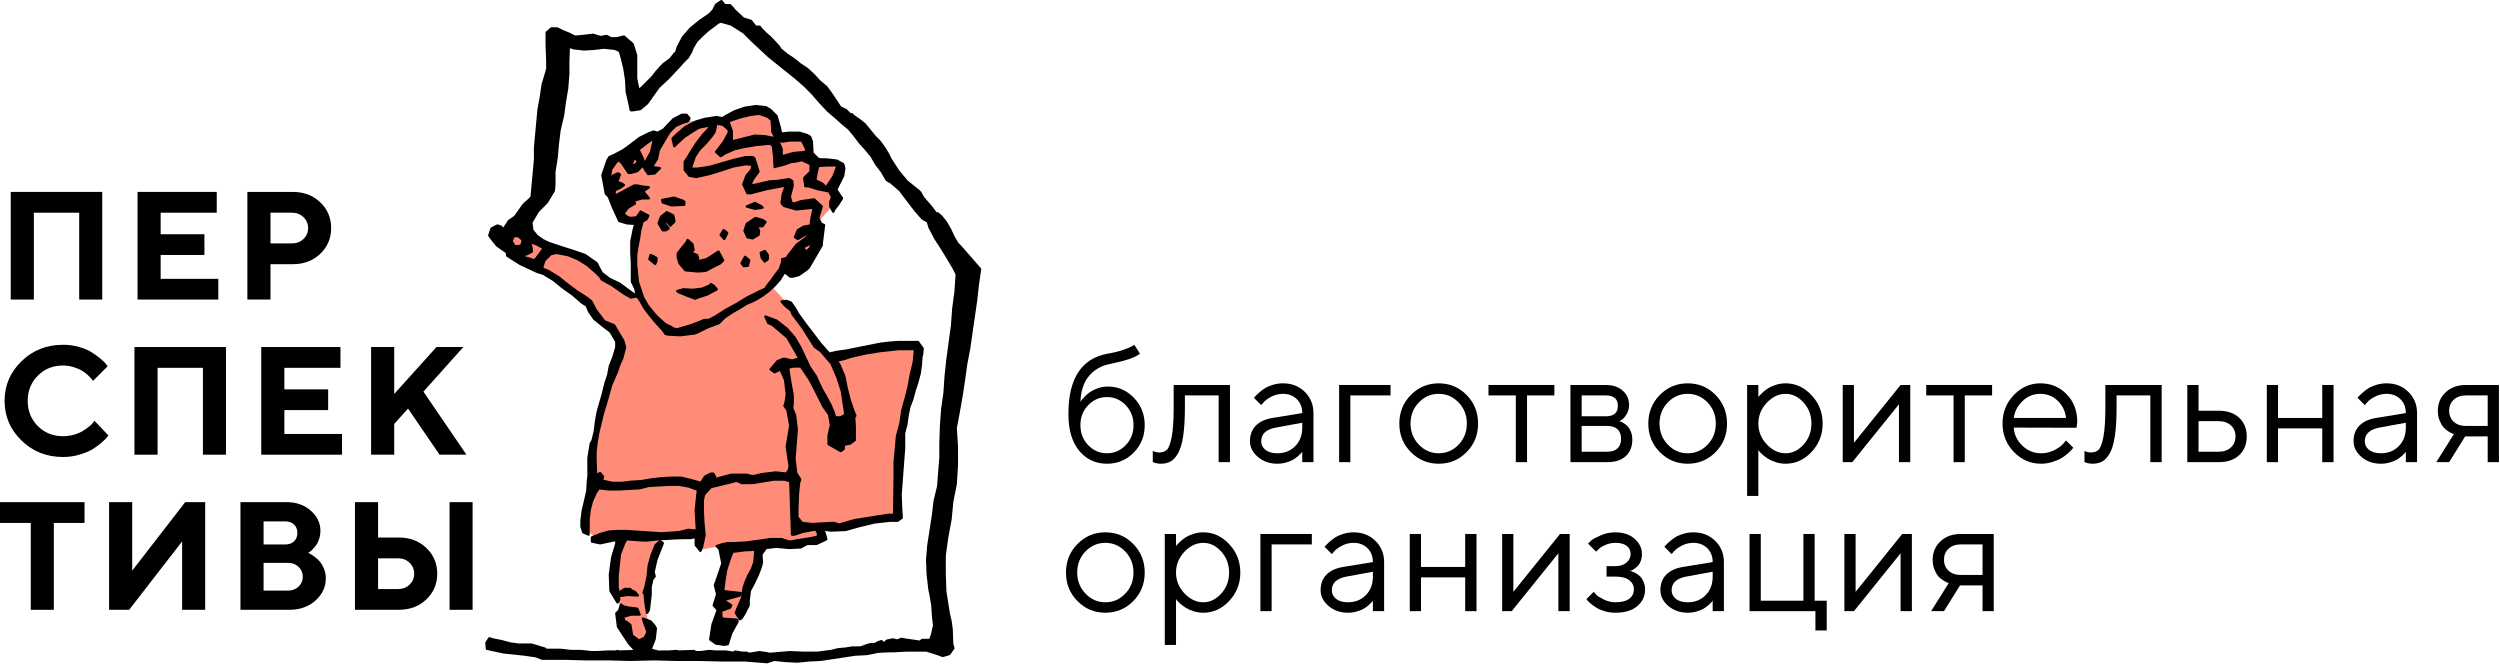 <?xml version="1.0" encoding="UTF-8"?> <svg xmlns="http://www.w3.org/2000/svg" width="1375" height="365" viewBox="0 0 1375 365" fill="none"><path d="M288.196 123.19L298.156 134.072L316.018 139.642L325.002 144.5L334.385 154.533L343.469 159.425L346.962 161.821L350.257 162.618C350.257 162.618 351.554 160.673 351.254 160.249C350.956 159.824 348.56 149.742 348.56 149.442C348.56 149.144 348.86 139.642 348.86 139.642L349.458 130.484L350.856 123.989L344.268 121.194L340.074 113.228C340.074 113.228 336.981 107.718 336.781 107.32C336.581 106.92 334.485 102.428 334.485 102.428C334.485 102.428 334.085 96.338 334.085 95.94C334.085 95.541 335.782 90.228 335.782 90.228L340.274 85.758L345.865 82.916L352.553 77.972L357.044 75.677L361.594 74.478L370.257 68.29L375.112 65.494C375.112 65.494 377.208 65.196 377.608 65.494C378.006 65.794 382 67.192 382 67.192L385.693 67.392L393.678 66.793L405.257 63.217L418.333 60.604L426.02 64.896L427.517 71.884C427.517 71.884 428.449 75.976 429.03 75.976C429.613 75.976 442.645 75.876 442.645 75.876L445.506 82.265V86.856C445.506 86.856 447.88 89.75 448.378 89.75C448.878 89.75 455.765 90.228 455.765 90.228H459.702L462.353 92.246L459.702 98.336C459.702 98.336 458.561 101.173 458.66 102.15C458.76 103.126 459.702 108.089 459.702 108.089C459.702 108.089 459.858 111.712 459.16 112.11C458.461 112.51 451.17 120.746 451.17 120.746L449.142 129.004L445.506 140.608L438.597 145.15L431.709 147.056L423.824 156.929L434.174 168.109C434.174 168.109 447.481 185.977 447.68 186.376C447.88 186.776 454.568 194.661 454.568 194.661H469.541C469.541 194.661 490.304 189.47 490.902 189.77C491.501 190.069 502.534 191.068 502.534 191.068L504.477 192.64L502.534 208.936C502.534 208.936 498.688 226.004 498.389 226.404C498.089 226.802 495.693 237.782 495.693 237.782L495.394 249.462L494.396 263.437L493.797 272.72L493.497 281.304L491.001 284.897L478.125 286.394L461.658 290.588C461.658 290.588 454.268 290.786 453.669 290.588C453.07 290.388 449.777 290.676 449.777 290.676L451.373 295.378L443.888 298.273L430.612 298.673L422.725 299.272L419.432 300.17L415.738 310.552L410.648 326.016L408.552 335.206L406.622 338.7L401.764 343.592L394.676 339.3L395.874 330.416L397.77 323.029C397.77 323.029 399.268 317.738 399.268 317.338C399.268 316.94 398.433 309.154 398.433 309.154L395.59 300.44L385.28 302.381V293.398L363.44 295.278L362.634 298.872L357.644 320.034L355.846 328.22L355.646 336.804L356.645 343.592L356.745 351.577C356.745 351.577 353.55 354.87 350.856 353.873C348.16 352.874 344.068 345.089 344.068 345.089C344.068 345.089 342.172 335.606 341.772 335.106C341.373 334.608 337.28 323.029 337.081 322.03C336.881 321.032 338.278 306.758 338.278 306.758L341.302 294.701C341.302 294.701 330.592 296.377 329.294 296.477C327.997 296.577 321.908 290.786 321.908 290.786L323.006 283.101L326.798 245.169L327.897 237.982L330.892 224.606L335.184 214.725C335.184 214.725 337.68 204.544 337.68 204.244C337.68 203.944 340.674 191.466 340.674 191.466L339.476 185.477C339.476 185.477 331.79 177.193 331.29 176.693C330.792 176.194 319.413 164.017 319.413 164.017L305.437 152.937L292.761 146.349C292.761 146.349 281.481 141.158 281.281 140.06C281.082 138.962 276.789 130.484 276.789 130.484L288.196 123.19Z" fill="#FF8C78"></path><path d="M410.569 114.197L415.056 115.461C415.116 115.477 415.177 115.486 415.238 115.486C415.272 115.486 415.306 115.484 415.34 115.478L419.484 114.845C419.734 114.808 419.941 114.63 420.021 114.39C420.1 114.149 420.037 113.884 419.857 113.705L419.226 113.074C419.181 113.028 419.128 112.989 419.072 112.958L415.558 111.05C415.38 110.953 415.165 110.944 414.974 111.024L410.488 112.93C410.225 113.042 410.061 113.308 410.08 113.592C410.097 113.877 410.293 114.12 410.569 114.197Z" fill="black"></path><path d="M408.884 127.208L410.472 130.72C410.56 130.913 410.732 131.053 410.939 131.1L413.799 131.741C413.848 131.753 413.897 131.757 413.945 131.757C414.069 131.757 414.193 131.723 414.3 131.656L416.804 130.097L417.44 129.783C417.637 129.684 417.775 129.497 417.807 129.279L418.141 127.029C418.161 126.891 418.139 126.749 418.075 126.624L417.269 125.057H419.379C419.596 125.057 419.801 124.952 419.927 124.775L421.519 122.545C421.731 122.249 421.667 121.837 421.376 121.617L420.107 120.659C420.044 120.612 419.973 120.576 419.899 120.553L415.748 119.28C415.556 119.221 415.348 119.253 415.179 119.363L410.376 122.551C410.251 122.635 410.156 122.759 410.109 122.903L408.857 126.721C408.805 126.881 408.815 127.055 408.884 127.208Z" fill="black"></path><path d="M359.666 140.342L358.081 139.692C357.904 139.619 357.704 139.626 357.53 139.71C357.358 139.794 357.23 139.947 357.177 140.131L356.541 142.368C356.468 142.63 356.556 142.907 356.768 143.076L359.944 145.632C360.065 145.73 360.213 145.782 360.365 145.782C360.422 145.782 360.48 145.774 360.537 145.759C360.742 145.704 360.912 145.555 360.99 145.356L361.625 143.76C361.656 143.68 361.673 143.596 361.673 143.511V141.912C361.673 141.676 361.548 141.456 361.345 141.335L359.666 140.342Z" fill="black"></path><path d="M420.395 137.482L418.154 138.43C417.855 138.556 417.688 138.878 417.758 139.195L418.392 142.059C418.416 142.164 418.464 142.263 418.535 142.346L420.142 144.26C420.275 144.418 420.464 144.5 420.658 144.5C420.806 144.5 420.954 144.451 421.079 144.352L422.664 143.078C422.824 142.95 422.916 142.758 422.916 142.554V140.315C422.916 140.175 422.872 140.036 422.79 139.923L421.204 137.71C421.02 137.452 420.686 137.36 420.395 137.482Z" fill="black"></path><path d="M407.368 145.201L408.632 146.8C408.76 146.963 408.955 147.056 409.16 147.056C409.191 147.056 409.223 147.053 409.254 147.048L411.498 146.732C411.828 146.685 412.076 146.401 412.076 146.065V145.519L412.686 143.38C412.758 143.127 412.678 142.856 412.479 142.684L410.256 140.771C410.102 140.639 409.896 140.583 409.696 140.619C409.496 140.655 409.324 140.779 409.227 140.957L407.306 144.461C407.175 144.697 407.2 144.989 407.368 145.201Z" fill="black"></path><path d="M407.333 325.53L398.838 324.603L398.433 324.469L399.293 318.014L399.922 313.973L401.201 309.853L402.758 305.466L403.527 303.923L404.785 303.919L409.534 303.284L414.811 303.001L414.253 309.157L413.055 312.495L410.782 316.703L409.171 320.598L408.179 323.89L407.906 326.015C407.886 325.946 407.855 325.879 407.813 325.818C407.702 325.658 407.527 325.551 407.333 325.53ZM354.563 88.469L353.961 86.463L351.965 82.485L355.967 79.335L358.798 77.364L357.499 83.326L354.698 88.282L354.563 88.469ZM348.218 90.228L348.963 87.99L350.029 88.45L349.866 89.263L348.655 90.228H348.218ZM449.142 98.799L449.687 95.516L450.542 91.862L455.741 91.574H459.366L459.701 91.797L457.741 96.912L454.543 101.688C454.47 101.798 454.43 101.929 454.43 102.062V102.15L452.362 100.289C452.31 100.244 452.251 100.205 452.189 100.177L449.142 98.799ZM403.09 71.876L401.507 67.418L401.409 67.108L407.413 65.098L412.767 63.837L417.41 63.217L421.903 64.733L423.826 66.365L424.127 72.45C424.133 72.55 424.158 72.647 424.206 72.734L425.525 75.2L420.694 74.291L415.275 73.974C415.213 73.975 415.146 73.977 415.082 73.992L403.129 76.981V72.1C403.129 72.023 403.115 71.948 403.09 71.876ZM430.519 81.717L429.03 78.225L430.401 78.504C430.482 78.518 430.562 78.521 430.645 78.507L434.365 77.876H440.641L442.645 81.816V82.957L436.099 83.564L430.635 85.171L430.574 85.192V81.98C430.574 81.889 430.555 81.799 430.519 81.717ZM442.509 136.349L445.506 134.766L444.967 136.115L443.615 137.464L442.509 136.349ZM455.067 239.481V244.268C455.067 244.51 455.198 244.733 455.407 244.853L462.094 248.673C462.333 248.81 462.631 248.787 462.846 248.617L464.453 247.342C464.614 247.214 464.707 247.02 464.707 246.814V245.146L467.67 244.616C467.773 244.597 467.871 244.554 467.957 244.49L470.494 242.574C470.662 242.447 470.762 242.247 470.762 242.037L470.761 234.976L470.473 229.777L470.97 229.014C471.089 228.83 471.111 228.6 471.03 228.397L469.774 225.246L467.883 219.55L466.282 213.209L464.971 206.702L462.365 200.548L461.274 198.8L464.562 198.032L468.33 196.777L476.894 194.872L485.162 193.61L494.342 192.639H502.533L501.982 198.835L500.385 205.561L499.103 212.542L497.501 218.901L495.594 225.682L494.641 232.606L492.715 239.744L491.422 254.148V261.478L491.131 282.497L488.503 282.503L470.227 285.393L464.477 286.978L461.506 287.874L458.809 286.983C458.741 286.961 458.67 286.949 458.598 286.949C458.586 286.949 458.573 286.95 458.561 286.95L446.567 287.593L441.406 286.986L439.189 284.207L439.187 280.953L439.501 271.752L440.141 265.472L440.742 263.969C440.823 263.769 440.801 263.541 440.685 263.357L438.527 259.974L437.597 252.294L438.863 236.216L437.913 228.241C437.903 228.179 437.889 228.12 437.865 228.061L436.341 224.413L436.625 221.954L436.614 217.368L435.03 208.464L434.174 202.718L436.587 202.22H440.073L441.469 204.15L444.626 208.878L447.162 213.642L452.333 223.926L455.418 228.269L456.346 233.722L455.067 239.481ZM286.357 133.953L286.165 134.601L283.501 134.839L282.022 132.61L282.967 130.483H284.835L286.859 132.262L286.746 132.646L286.357 133.953ZM293.065 136.658L292.425 134.072L295.282 135.167L298.154 136.765L294.178 142.078L293.823 142.434L288.195 140.742L289.283 140.67C289.373 140.665 289.461 140.641 289.541 140.601L292.713 139.018C292.941 138.905 293.085 138.672 293.085 138.417L293.065 136.658ZM292.921 122.453L296.401 116.572L301.285 111.648L305.117 105.282C305.167 105.198 305.199 105.103 305.21 105.006L305.55 101.747L305.541 94.519L306.817 86.507L307.446 79.2L308.391 71.608L310.305 63.574L311.275 56.267L312.53 48.877L313.186 40.847V33.542L313.47 26.497L315.317 27.168L321.167 27.821L326.626 27.501L332.23 26.853L338.166 27.489L340.355 28.562L341.217 31.448L342.789 37.77L343.753 44.068L344.067 50.569L345.67 57.568L346.306 60.748C346.369 61.062 346.645 61.288 346.966 61.288L348.022 61.279L352.189 60.638C352.309 60.621 352.423 60.569 352.517 60.49L356.329 57.312C356.374 57.273 356.415 57.23 356.449 57.181L362.727 48.354L368.194 43.233L373.626 37.473L375.842 34.954L378.801 31.948L380.783 28.617L381.365 26.837L383.542 23.093L386.651 19.982L389.779 17.158L393.626 14.275L395.158 13.062L396.442 12.543L401.881 14.056L408.683 18.361L412.85 22.532L422.453 31.491L437.122 43.279L441.869 47.393L446.301 51.809L450.463 56.613L454.983 61.444L459.118 64.941L462.65 68.139L466.397 71.249L469.551 75.053L472.483 78.926L475.627 82.412L478.751 86.142L481.362 90.68L484.507 94.746L487.049 99.209C487.103 99.306 487.182 99.389 487.278 99.449L489.753 100.973L494.457 105.025L502.761 115.905L506.909 120.681C506.961 120.74 507.023 120.79 507.091 120.828L509.729 122.286L510.651 125.332L513.877 131.449L517.361 136.846L520.886 142.577L524.041 147.966L525.565 150.998L524.927 160.326L523.654 169.929L523.022 178.821L520.461 197.646L519.505 206.594L518.857 216.117L517.583 225.077L516.946 234.041L516.625 243.626L516.626 251.554L515.374 267.381L513.437 275.441L512.505 283.386L509.943 300.002L509.301 308.055L509.625 316.081L510.59 324.438L511.218 327.283L512.161 332.939L512.501 338.401L513.125 344.018L511.903 349.239L511.103 351.351H507.102C506.922 351.351 506.75 351.423 506.625 351.551L505.905 352.277L497.374 351.054L496.089 350.738C495.958 350.706 495.819 350.717 495.691 350.762L493.357 351.641L491.326 351.061C491.222 351.03 491.113 351.026 491.009 351.047L487.834 351.689C487.726 351.711 487.625 351.759 487.539 351.83L486.085 353.03L485.251 352.191C485.07 352.01 484.802 351.946 484.561 352.027L482.523 352.729L481.075 353.598H479.035C478.974 353.598 478.913 353.607 478.854 353.623L476.581 354.265L473.159 355.497L468.714 355.505L464.614 356.139L460.695 356.482L456.945 357.425L449.667 358.367L441.735 358.369L434.311 358.062L423.266 358.993L422.041 358.691L417.874 358.067C417.805 358.057 417.734 358.057 417.666 358.067L412.143 358.974L411.046 358.437C410.954 358.391 410.853 358.367 410.75 358.367L408.339 358.377L404.489 357.735C404.319 357.709 404.145 357.745 404.002 357.842L403.271 358.337L399.279 357.726L393.917 357.729L389.962 357.426L385.249 358.059H382.894L382.111 357.533C381.993 357.454 381.85 357.409 381.713 357.421L373.215 357.722L372.377 357.451C372.293 357.426 372.209 357.415 372.123 357.421L367.703 357.726L362.131 357.746L359.657 357.133L358.657 356.741L360.666 351.641C360.689 351.585 360.703 351.526 360.71 351.466L361.347 345.731C361.362 345.602 361.339 345.471 361.281 345.355L360.55 343.945L358.333 341.381C358.261 341.295 358.166 341.23 358.062 341.191L353.893 339.61C353.655 339.518 353.382 339.573 353.194 339.749C353.006 339.925 352.935 340.191 353.011 340.437L354.001 343.659L355.479 347.535L354.126 350.249L351.506 351.561L348.223 349.101L347.315 343.633C347.287 343.473 347.205 343.327 347.079 343.225L345.15 341.635C345.098 341.591 345.039 341.557 344.978 341.53L343.811 341.054V340.555C343.811 340.45 343.787 340.349 343.739 340.255L343.463 339.698L347.061 338.666H351.747C351.971 338.666 352.179 338.554 352.305 338.37C352.43 338.185 352.455 337.95 352.373 337.743L351.103 334.573C351.013 334.346 350.805 334.185 350.563 334.154L345.523 333.519L343.115 332.918L341.931 332.042C341.754 331.91 341.523 331.873 341.317 331.943C341.109 332.014 340.947 332.182 340.885 332.393L339.999 335.417L338.529 336.894C338.382 337.041 338.311 337.247 338.338 337.454L339.274 344.785C339.286 344.887 339.322 344.985 339.378 345.07L345.517 354.393L348.341 357.469L340.691 357.722L339.849 357.451C339.715 357.407 339.573 357.407 339.441 357.451L338.569 357.726L334.167 357.727L328.474 358.059L325.351 358.063L319.521 357.419L314.179 357.423L308.369 356.769H300.667L300.229 356.331C300.15 356.254 300.054 356.197 299.947 356.165L292.609 353.945C292.545 353.926 292.478 353.915 292.411 353.915L285.501 353.922L280.775 353.289L275.974 352.006L271.254 351.07L269.346 350.43C269.053 350.329 268.726 350.447 268.562 350.713L266.973 353.267C266.895 353.393 266.861 353.539 266.874 353.686L267.173 356.871C267.201 357.169 267.419 357.411 267.713 357.469L276.726 359.402L288.502 360.662L294.721 361.578L297.894 362.862C297.975 362.894 298.059 362.91 298.147 362.91H310.257L322.085 363.226H334.827L346.983 363.541L359.713 363.226L372.17 363.541H384.601L397.354 363.858L409.763 363.855L421.887 364.822C421.905 364.823 421.923 364.825 421.941 364.825C422.013 364.825 422.085 364.813 422.154 364.789L425.847 363.551L432.09 364.173L438.583 364.497L444.915 363.858L451.374 363.534L470.439 360.67L476.923 360.333L483.201 359.071L489.557 358.766L492.131 358.765L498.149 358.433H509.537L515.471 360.302L518.014 361.269C518.091 361.297 518.173 361.313 518.254 361.313H518.887C518.953 361.313 519.018 361.302 519.082 361.283L522.277 360.317C522.419 360.274 522.545 360.185 522.631 360.062L524.874 356.891C524.993 356.725 525.029 356.514 524.971 356.318L524.361 354.245L524.018 345.882L523.391 341.351L522.433 337.279L520.534 325.218L520.195 315.686L520.19 305.573L521.498 296.034L523.405 285.771L524.349 275.959L526.266 266.318L526.921 256.062L526.919 245.499L526.271 235.371L527.843 227.164L529.457 217.902L530.727 209.605L532.011 200.4L533.602 192.065L537.433 165.59L538.387 157.006L539.674 148.077C539.702 147.882 539.643 147.686 539.515 147.538L528.629 135.069L527.085 133.533L524.937 129.846L523.001 125.644L520.702 121.733L518.05 118.452L516.143 116.853C515.937 116.681 515.65 116.645 515.413 116.766L515.254 116.844L512.391 113.109L508.322 108.436L506.733 105.574C506.702 105.518 506.665 105.468 506.619 105.424L505.594 104.409L499.325 99.409L494.586 93.731L490.473 87.412L488.843 84.192L486.903 80.941L484.279 77.369L481.786 74.866L475.937 67.75L473.035 65.49L469.927 63.326L468.974 62.377C468.847 62.252 468.677 62.179 468.499 62.179H467.83L465.782 60.138C465.731 60.087 465.671 60.045 465.607 60.011L462.587 58.511L457.574 50.97L454.902 47.347L451.139 44.222L447.897 40.675L444.323 37.414L440.542 34.906L436.962 32.008L433.186 29.481L429.778 26.7L428.786 25.093L424.289 20.257L421.766 18.05L419.285 15.581L418.31 14.298C418.183 14.13 417.985 14.031 417.774 14.031H415.874L413.518 11.097C413.434 10.993 413.319 10.915 413.193 10.876L409.193 9.638L404.889 5.661L402.933 3.394L401.979 2.437C401.853 2.31 401.681 2.238 401.502 2.238H398.941L397.253 0.24C397.031 -0.023 396.65 -0.076 396.366 0.113L393.49 2.028C393.391 2.092 393.311 2.182 393.259 2.288L391.718 5.388L389.671 7.458L384.486 10.997L379.325 15.229L375.069 20.126L372.161 25.673L371.293 28.577L370.905 28.764C370.813 28.808 370.731 28.872 370.669 28.951L368.186 32.077L364.671 34.638L363.057 36.264L360.466 39.162L358.297 41.97L352.305 47.97L351.586 48.394L350.499 43.086V30.329C350.499 30.259 350.489 30.192 350.469 30.128L348.562 24.066C348.525 23.946 348.453 23.84 348.359 23.758L343.579 19.617C343.414 19.473 343.185 19.419 342.975 19.471L339.31 20.409H336.27L333.874 19.206C333.739 19.138 333.586 19.117 333.442 19.148L330.414 19.746L326.426 18.532C326.338 18.503 326.247 18.498 326.153 18.506L320.746 19.138L317.615 19.451H316.19L313.083 17.901L309.939 16.65L306.759 15.066C306.667 15.022 306.566 14.998 306.463 14.998H303.266C303.105 14.998 302.949 15.057 302.826 15.162L300.267 17.375C300.119 17.503 300.034 17.689 300.034 17.885L300.035 24.629L300.373 33.2V37.88L297.819 46.486L296.853 53.162L295.573 60.234L293.642 81.023L293.645 87.654L291.765 108.146L290.711 109.218L287.517 112.081C287.449 112.141 287.395 112.214 287.357 112.296L282.794 118.75M282.794 118.75L279.589 120.96C279.519 121.008 279.458 121.07 279.41 121.141L276.742 125.162L276.029 124.278C275.949 124.18 275.841 124.105 275.721 124.063L273.814 123.422C273.643 123.365 273.458 123.38 273.297 123.46L270.122 125.058C269.963 125.137 269.843 125.275 269.786 125.443L268.495 129.281C268.429 129.478 268.458 129.697 268.574 129.872L269.242 130.86L272.755 135.321C272.794 135.372 272.842 135.415 272.895 135.454L278.083 139.124L278.373 140.756C278.406 140.942 278.515 141.105 278.674 141.206L285.758 145.718L295.417 150.222L298.526 151.148L304.115 154.553L309.25 158.736L314.613 162.51L319.801 167.035L322.175 168.518L323.435 171.646L326.333 175.782C326.37 175.834 326.413 175.881 326.462 175.921L331.238 179.758L335.285 182.868L338.333 188.014V190.929L336.779 196.193L334.814 201.098L333.885 206.113L332.283 210.953L331.002 216.337L328.126 226.288L327.147 231.762L326.529 237.081L325.283 242.094L324.378 243.608C324.334 243.681 324.305 243.762 324.291 243.846L323.014 251.917L323.019 262.033L322.678 264.63L322.394 269.946L319.827 281.171L319.186 286.357V289.537C319.186 289.601 319.195 289.668 319.214 289.729L320.167 292.917C320.223 293.105 320.359 293.26 320.538 293.338L323.413 294.62C323.621 294.714 323.863 294.694 324.053 294.57C324.245 294.446 324.359 294.233 324.359 294.006L324.355 285.483L324.975 280.462L326.205 275.804L328.363 271.117L329.723 269.213L334.523 269.801L340.638 269.8L351.91 269.149L356.887 267.895L368.023 267.254L373.325 267.243L378.626 268.169L383.221 269.887L382.973 271.308L382.017 280.651L382.613 291.103H382.117L378.599 290.789C378.526 290.782 378.45 290.788 378.377 290.806L373.398 292.053L363.605 292.702L344.425 291.418L339.599 291.421L334.658 291.761L330.129 293.065L325.345 294.979C325.089 295.082 324.921 295.329 324.921 295.605V297.826C324.921 298.143 325.142 298.418 325.454 298.485L329.902 299.433C329.994 299.452 330.09 299.452 330.181 299.433L338.333 297.707V299.008L336.101 306.342L334.802 316.003L335.126 324.963C335.13 325.075 335.163 325.185 335.222 325.281L339.067 331.649C339.19 331.85 339.407 331.974 339.643 331.974C339.881 331.973 340.099 331.85 340.221 331.647L341.174 330.058C341.277 329.887 341.298 329.681 341.233 329.493L340.882 328.473L345.323 327.845L350.759 328.143C351.03 328.162 351.278 328.011 351.398 327.771C351.518 327.53 351.482 327.242 351.309 327.037L349.702 325.141C349.634 325.061 349.55 324.998 349.455 324.957L347.459 324.098L347.254 323.679C347.141 323.449 346.907 323.303 346.65 323.303H343.454C343.315 323.303 343.181 323.346 343.067 323.425L340.734 325.059L340.317 323.019L340.313 316.722L341.575 305.013L343.739 299.409L344.825 297.248L353.359 297.866L355.966 297.863L362.302 297.215L362.665 297.197C362.591 297.225 362.523 297.265 362.462 297.317L360.241 299.23C360.159 299.3 360.097 299.387 360.055 299.485L357.809 304.985L356.182 310.835L355.555 317.139L354.306 322.807L353.351 325.678C353.287 325.875 353.317 326.091 353.43 326.263L353.971 327.074L354.279 331.097L355.233 337.155C355.277 337.435 355.493 337.658 355.77 337.713C356.053 337.763 356.33 337.641 356.475 337.395L357.429 335.797C357.478 335.715 357.51 335.623 357.519 335.529L358.497 326.847L358.481 322.853L359.394 318.858L360.567 317.378C360.703 317.209 360.747 316.986 360.689 316.777L360.105 314.71L361.625 307.95L365.137 299.021C365.235 298.771 365.175 298.487 364.986 298.298L364.35 297.665C364.275 297.59 364.185 297.534 364.082 297.501L363.109 297.186C363.097 297.182 363.085 297.18 363.073 297.176L374.095 296.584L379.975 296.569L382.017 296.118V299.741C382.017 299.893 382.069 300.042 382.165 300.161L384.723 303.357C384.875 303.546 385.113 303.645 385.355 303.6C385.594 303.561 385.794 303.398 385.878 303.172L386.861 300.519L388.13 294.459C388.143 294.391 388.147 294.325 388.139 294.257L387.527 287.903L387.194 281.571L387.181 275.318L387.778 272.325L391.338 268.462L399.13 266.602L402.978 265.63L404.966 265.057L407.623 266.24C407.709 266.277 407.802 266.297 407.897 266.297L414.057 266.288L425.77 264.393H431.389L434.026 265.174L434.979 294.028C434.991 294.39 435.289 294.679 435.651 294.679H436.926C436.999 294.679 437.07 294.667 437.138 294.643L441.827 293.07L448.369 291.881L449.297 293.497L449.085 294.709L444.781 295.564L438.385 296.534L435.319 297.153H433.841L430.115 295.906C430.046 295.882 429.974 295.87 429.901 295.87L423.43 295.878L417.051 296.842L410.083 297.785L403.742 298.102L400.099 298.115L396.822 298.785L393.966 299.743C393.745 299.818 393.578 300.002 393.525 300.228C393.471 300.454 393.539 300.693 393.703 300.858L395.147 302.301L396.659 309.898L393.239 319.886L392.586 321.491C392.531 321.625 392.521 321.771 392.557 321.91L393.799 326.826L391.931 332.694C391.861 332.918 391.911 333.163 392.067 333.342L394.039 335.587L391.271 343.317L390.002 351.606C389.963 351.859 390.073 352.113 390.282 352.259L393.477 354.49C393.563 354.55 393.662 354.59 393.765 354.605L398.231 355.255C398.299 355.263 398.369 355.262 398.439 355.253L400.345 354.935C400.594 354.894 400.799 354.715 400.875 354.474L402.746 348.527L406.242 342.143C406.334 341.978 406.35 341.783 406.29 341.605L405.967 340.655C405.881 340.399 405.65 340.221 405.379 340.201L397.409 339.614L397.401 337.877L397.162 336.511L401.738 334.802C401.895 334.743 402.025 334.629 402.101 334.479L402.755 333.205C402.914 332.895 402.81 332.514 402.515 332.329L399.301 330.298L407.097 328.121C407.33 328.058 407.511 327.877 407.571 327.643L407.813 326.738L407.575 328.571L405.365 333.603L404.071 336.799C403.99 337.001 404.011 337.229 404.129 337.413L406.354 340.915C406.451 341.069 406.606 341.175 406.782 341.213C406.959 341.251 407.143 341.215 407.294 341.115L408.269 340.466C408.347 340.414 408.415 340.346 408.465 340.266L410.101 337.669L412.326 333.197C412.373 333.105 412.397 333.002 412.397 332.898L412.393 330.429L413.009 325.138L415.193 321.073L417.45 316.245L419.066 312.021L419.699 309.465C419.717 309.398 419.723 309.327 419.718 309.258L419.437 305.049L421.662 301.973L426.981 301.36L434.083 302.011L440.45 301.694C440.553 301.689 440.653 301.661 440.742 301.611L443.534 300.059L444.358 299.781H449.031C449.13 299.781 449.226 299.759 449.315 299.718L454.145 297.474L454.783 297.141C455.067 296.991 455.207 296.665 455.119 296.358L453.83 291.958L457.057 292.446L465.167 292.106L473.139 289.876L481.017 287.974L489.557 287.03H493.701C493.842 287.03 493.978 286.986 494.093 286.903L496.321 285.305C496.511 285.169 496.615 284.944 496.599 284.71L496.301 280.587L495.962 272.059L497.886 246.49V238.297L499.154 233.512L499.779 228.778L500.699 224.104L502.329 219.888L503.591 215.15L505.187 210.324L506.473 205.45L507.137 200.633L507.443 195.977L507.702 195.468C507.741 195.39 507.763 195.309 507.771 195.224L508.087 191.719C508.102 191.558 508.058 191.397 507.962 191.265L505.421 187.753C505.294 187.577 505.091 187.474 504.875 187.474L494.297 187.476L489.478 187.802L483.986 188.453L464.898 192.274L460.054 192.918L456.295 193.785L451.81 188.705L443.526 177.863L439.419 172.197L437.794 169.276L435.555 166.078C435.477 165.966 435.366 165.882 435.238 165.834L432.697 164.886C432.597 164.847 432.486 164.837 432.379 164.849L429.819 165.166C429.571 165.197 429.362 165.36 429.273 165.592C429.185 165.824 429.23 166.085 429.391 166.273L431.402 168.587L434.453 171.04L435.414 173.254L441.137 180.863L447.507 191.05C447.554 191.124 447.614 191.188 447.683 191.24L451.099 193.686L456.749 200.309L459.882 207.488L462.415 215.344L464.254 227.667L462.235 228.921H459.774L459.217 226.784L457.286 222.269L455.055 218.108L452.521 213.687L450.287 208.932L449.271 206.584L445.827 201.568L440.698 190.686L437.431 185.157L433.269 180.382C433.231 180.338 433.187 180.301 433.139 180.268L427.463 175.829C427.407 175.782 427.343 175.746 427.275 175.722L421.205 173.482C420.947 173.389 420.663 173.456 420.478 173.656C420.293 173.854 420.246 174.146 420.359 174.393L421.965 177.905C422.033 178.057 422.157 178.177 422.309 178.242L424.441 179.169L432.567 186.038L438.638 196.642L438.479 196.796L435.634 197.661L431.823 196.72H430.853C430.766 196.72 430.681 196.736 430.601 196.769L427.426 198.052C427.326 198.092 427.238 198.156 427.167 198.237L423.334 202.706C423.213 202.85 423.155 203.038 423.178 203.226C423.201 203.414 423.302 203.584 423.455 203.693L425.678 205.274C425.878 205.417 426.145 205.44 426.366 205.329L428.935 204.058L431.167 209.06L432.082 216.835L431.486 221.1L430.849 223.008C430.781 223.212 430.814 223.437 430.941 223.613L432.458 225.728L433.999 234.07L432.097 245.432C432.085 245.497 432.085 245.566 432.093 245.633L432.749 250.432L433.679 256.346L433.113 258.62L432.165 259.814L426.625 259.222L418.586 260.194L414.915 261.13H413.087L410.934 260.517C410.874 260.499 410.811 260.49 410.75 260.49H402.157C402.097 260.49 402.039 260.498 401.983 260.514L393.694 262.723L393.834 262.37C393.91 262.177 393.894 261.959 393.79 261.781L392.854 260.182C392.733 259.977 392.513 259.849 392.273 259.849H390.983C390.878 259.849 390.774 259.874 390.681 259.921L387.505 261.519C387.397 261.574 387.306 261.657 387.239 261.758L385.265 264.844L379.994 263.382L374.733 262.089L369.254 262.09L363.802 262.409L358.021 263.057L352.683 263.995L347.199 264.315L342.185 264.952L336.914 264.967L331.855 263.842L332.294 262.306C332.355 262.092 332.306 261.859 332.163 261.689L330.557 259.774C330.347 259.523 329.987 259.46 329.706 259.624L328.447 260.347L328.187 253.189L328.183 248.492L328.815 243.111L329.763 237.73L332.291 227.244L334.535 219.896L336.727 212.01L339.947 204.625L341.21 200.866L342.835 197.248L344.421 191.198C344.45 191.084 344.449 190.965 344.418 190.851L343.471 187.34C343.457 187.282 343.434 187.228 343.405 187.176L338.297 178.565C338.223 178.439 338.11 178.342 337.974 178.286L332.729 176.125L328.115 169.992L326.49 166.759L325.533 165.169C325.487 165.096 325.43 165.032 325.362 164.98L322.782 163.028L317.382 159.561L312.281 155.737L307.446 151.858L301.581 148.308L299.238 147.426L298.891 146.921L300.026 143.56L303.283 140.32L306.149 139.736L312.257 140.937L317.578 143.124L322.609 146.257L327.341 150.37L329.467 152.466L330.437 154.062C330.497 154.162 330.582 154.246 330.685 154.302L336.382 157.462L342.799 161.953L346.627 164.176C346.765 164.254 346.927 164.285 347.085 164.256L350.181 163.698L351.501 165.525L354.095 170.073L357.306 174.228L360.502 178.081L363.965 181.849L365.573 184.078C365.673 184.216 365.821 184.312 365.987 184.345L367.67 184.674L374.177 184.994L382.137 184.037C382.195 184.03 382.251 184.016 382.306 183.994L383.943 183.338L388.982 180.81L395.687 178.256C395.777 178.221 395.857 178.169 395.925 178.101L399.001 175.009L402.789 172.477L407.282 169.915L410.721 167.725L415.254 165.774L419.146 163.505L422.691 160.914L426.27 157.676L429.499 154.068L431.661 150.575L434.263 152.644C434.383 152.738 434.53 152.79 434.682 152.79H435.951C436.01 152.79 436.069 152.782 436.125 152.768L439.655 151.826C439.733 151.805 439.806 151.77 439.873 151.724L444.433 148.45L445.462 147.366L452.495 135.24C452.554 135.136 452.585 135.021 452.585 134.903L452.578 134.037L453.866 123.832C453.902 123.53 453.731 123.242 453.45 123.127L452.098 122.582L450.722 119.86L452.557 113.742C452.63 113.495 452.557 113.23 452.369 113.056L448.219 109.226C448.071 109.09 447.871 109.026 447.673 109.053L440.542 110.03L436.879 111.257L435.858 111.061L435.062 108.126L436.602 102.233C436.623 102.15 436.63 102.066 436.621 101.983L436.321 99.446C436.295 99.238 436.175 99.054 435.997 98.946L434.395 97.99C434.262 97.91 434.106 97.878 433.95 97.902L427.631 98.853L423.065 99.183L414.915 101.074H413.605L414.822 98.645L417.681 94.816C417.809 94.645 417.847 94.422 417.786 94.218L415.559 86.886C415.513 86.736 415.415 86.605 415.283 86.518L414.314 85.886C414.205 85.814 414.077 85.777 413.946 85.777L409.961 85.794L403.246 87.401L389.953 91.201L383.642 92.142H380.753L382.666 86.431L385.095 82.769L388.623 79.214L391.843 75.358L393.457 73.127C393.507 73.057 393.543 72.978 393.563 72.894L394.207 70.282L394.43 68.725L397.387 69.228L400.193 71.751V72.873L397.473 77.75L393.329 83.161C393.113 83.441 393.151 83.841 393.417 84.074L395.957 86.313C396.181 86.509 396.506 86.537 396.758 86.379L399.234 84.826L404.207 82.637L409.927 81.361L415.622 80.418L421.607 79.789H423.829L424.475 80.645L425.098 85.516L425.395 91.898C425.405 92.11 425.514 92.305 425.69 92.424C425.863 92.542 426.083 92.57 426.286 92.504L427.203 92.188L431.079 91.228L435.439 89.668L436.421 89.656L440.97 88.75L445.183 90.698V94.134L441.867 97.45C441.718 97.6 441.647 97.811 441.678 98.021L442.315 102.49C442.362 102.822 442.647 103.069 442.982 103.069H444.486L449.537 104.637L455.602 105.846L456.927 108.483L456.065 110.745C456.034 110.822 456.019 110.902 456.019 110.985V113.549C456.019 113.665 456.05 113.778 456.106 113.879L457.713 116.741C457.845 116.976 458.103 117.111 458.369 117.081C458.637 117.053 458.862 116.869 458.942 116.613L459.203 115.781L461.427 112.942L463.65 109.43C463.791 109.205 463.789 108.915 463.641 108.695L460.662 104.245L464.314 96.946C464.345 96.883 464.366 96.817 464.377 96.748L465.015 92.602C465.03 92.506 465.025 92.407 464.997 92.316L464.359 90.084C464.31 89.91 464.193 89.763 464.034 89.677L460.527 87.772C460.45 87.73 460.367 87.705 460.281 87.694L454.471 87.042L451.741 87.054L450.333 86.777L447.469 83.917L447.161 77.81C447.158 77.741 447.143 77.674 447.119 77.61L446.171 75.054C446.118 74.912 446.018 74.79 445.887 74.712L444.149 73.688L439.979 72.405C439.915 72.386 439.849 72.376 439.781 72.376L433.646 72.381L431.17 72.701H430.119L429.273 69.031L427.689 63.614C427.657 63.505 427.598 63.406 427.518 63.326L424.199 60.042L421.645 58.461C421.559 58.409 421.463 58.376 421.365 58.365L415.626 57.724C415.569 57.718 415.507 57.719 415.446 57.727L409.275 58.714L403.745 60.662L398.907 63.243L397.214 64.369L394.313 63.783C394.237 63.767 394.159 63.765 394.079 63.777L387.617 64.754L382.075 66.403L376.514 69.361L371.694 73.537L369.454 75.769C369.289 75.933 369.222 76.171 369.274 76.4L370.245 80.535C370.302 80.773 370.482 80.962 370.718 81.029C370.953 81.094 371.206 81.029 371.378 80.856L372.942 79.279L376.691 75.849L380.498 73.306L384.545 70.822L389.258 69.868L389.647 69.76L389.217 70.366L385.987 73.921L382.761 78.112L379.871 82.579L377.367 86.705L376.075 88.62C376.001 88.73 375.961 88.862 375.961 88.996V93.448C375.961 93.6 376.013 93.748 376.107 93.866L378.65 97.064C378.753 97.194 378.902 97.281 379.066 97.308L382.893 97.949C382.981 97.963 383.067 97.962 383.153 97.942L390.245 96.341L396.615 94.418L403.229 92.197L410.149 90.948L413.122 91.2L412.689 93.135L410.525 95.641L409.822 96.74L408.215 101.194C408.154 101.361 408.163 101.546 408.238 101.707L410.477 106.501C410.586 106.738 410.825 106.889 411.086 106.889H412.993C413.05 106.889 413.107 106.882 413.162 106.868L421.731 104.638L431.151 102.873V103.218L429.867 106.761L429.234 111.554C429.21 111.737 429.262 111.922 429.377 112.065L430.646 113.637C430.734 113.745 430.851 113.824 430.985 113.861L437.693 115.784C437.774 115.808 437.859 115.818 437.945 115.806L446.785 114.922L446.786 114.986L445.822 119.194L445.254 123.478L441.917 124.038C441.851 124.049 441.789 124.069 441.73 124.098L438.474 126.045C438.355 126.12 438.263 126.228 438.21 126.358L436.622 130.186C436.494 130.494 436.611 130.85 436.898 131.021L438.486 131.969C438.699 132.097 438.963 132.098 439.174 131.97L442.265 130.125L443.986 129.476L437.797 134.037C437.746 134.074 437.702 134.118 437.663 134.166L433.155 139.965L432.327 141.328L430.057 141.9C429.758 141.976 429.549 142.245 429.549 142.553V144.041L428.326 147.66L426.155 150.474L423.957 153.612L421.365 156.878L420.503 158.298L417.177 159.811L410.735 163.02L405.005 166.517L398.605 170.05L392.613 173.845L389.555 175.356H387.47C387.386 175.356 387.303 175.372 387.225 175.402L379.954 178.264L372.449 180.449L370.819 180.179L369.277 179.254L366.162 177.698L363.077 174.92L360.566 172.429L356.797 167.729L354.293 163.382L351.465 154.929L350.499 145.426L350.493 140.73L351.138 135.995L352.101 131.182L352.735 126.789L353.938 122.273L355.917 121.141C356.03 121.076 356.123 120.977 356.182 120.86L357.15 118.946C357.315 118.62 357.19 118.222 356.867 118.049L352.703 115.818C352.399 115.657 352.027 115.748 351.833 116.028L349.791 118.964L346.463 119.238L344.823 118.414L343.771 117.363L345.818 114.693L349.526 112.533C349.815 112.365 349.937 112.013 349.814 111.704L349.457 110.802L353.117 109.742H356.851C357.113 109.742 357.35 109.592 357.461 109.354C357.571 109.118 357.534 108.838 357.367 108.638L354.642 105.382L357.235 103.572C357.467 103.41 357.573 103.122 357.502 102.85C357.431 102.578 357.199 102.378 356.918 102.35L353.786 102.035L350.478 101.389H348.89C348.781 101.389 348.671 101.417 348.574 101.468L338.709 106.698V105.053L341.307 103.884L343.53 102.294C343.715 102.162 343.819 101.946 343.81 101.718C343.801 101.492 343.678 101.285 343.482 101.169L341.875 100.212C341.826 100.182 341.771 100.158 341.715 100.142L340.205 99.712L341.543 96.255C341.657 95.961 341.553 95.627 341.289 95.451L340.314 94.802C340.125 94.675 339.882 94.653 339.673 94.745L337.329 95.779L336.225 96.566L336.749 93.401L339.474 89.499L340.455 88.915L341.941 90.642L345.138 95.421C345.262 95.608 345.473 95.719 345.697 95.719H346.966C347.026 95.719 347.085 95.712 347.141 95.695L350.653 94.748C350.769 94.717 350.873 94.657 350.955 94.573L353.477 92.034L354.397 93.838L356.002 96.088C356.127 96.265 356.333 96.37 356.55 96.37L360.111 96.031C360.265 96.014 360.409 95.946 360.517 95.837L363.377 92.975C363.558 92.796 363.621 92.529 363.539 92.286C363.458 92.045 363.249 91.87 362.995 91.834L359.603 91.35L361.883 87.758C361.927 87.688 361.959 87.61 361.975 87.529L362.905 82.859L366.351 76.915L368.815 72.893L371.919 69.789L376.185 67.963L378.407 67.33C378.573 67.284 378.713 67.175 378.801 67.028L379.754 65.429C379.901 65.183 379.877 64.874 379.695 64.656L378.111 62.741C377.983 62.586 377.793 62.497 377.593 62.497H375.026C374.917 62.497 374.806 62.525 374.709 62.577L369.949 65.124C369.885 65.158 369.827 65.202 369.778 65.254L364.421 70.903L361.569 72.33L359.593 71.77C359.457 71.731 359.309 71.737 359.174 71.787L356.55 72.773L351.337 75.395L347.206 78.574L342.506 82.026L337.761 84.553L334.902 85.835C334.778 85.891 334.673 85.984 334.602 86.1L333.57 87.829L330.713 96.109C330.675 96.218 330.667 96.337 330.687 96.451L332.593 106.655C332.618 106.789 332.682 106.91 332.778 107.006L334.269 108.505L336.473 114.145L339.985 121.794C340.065 121.969 340.215 122.1 340.398 122.157L344.677 123.457L348.623 123.726L347.898 126.167L346.61 132.674L346.611 139.084L346.931 145.426V154.997C346.931 155.101 346.955 155.204 347.002 155.297L348.861 159.033L349.243 161.457L340.883 155.336L335.587 152.863L331.531 149.761L330.011 147.044L328.757 144.488C328.706 144.385 328.631 144.298 328.538 144.233L322.15 139.764C322.099 139.728 322.043 139.699 321.985 139.679L315.597 137.46L308.581 135.225L301.979 133.03L298.871 131.49L295.754 129.314L293.375 126.346L292.921 122.453" fill="black"></path><path d="M398.329 132.065C398.357 132.065 398.385 132.063 398.415 132.059C398.637 132.03 398.831 131.893 398.931 131.693L400.517 128.514C400.647 128.257 400.596 127.945 400.393 127.741L399.34 126.697L398.383 126.057C398.231 125.953 398.044 125.918 397.868 125.958C397.689 125.995 397.535 126.105 397.439 126.258L395.832 128.823C395.676 129.074 395.701 129.398 395.896 129.622L397.821 131.834C397.951 131.982 398.135 132.065 398.329 132.065Z" fill="black"></path><path d="M368.124 124.466C368.241 124.62 368.42 124.718 368.613 124.731C368.808 124.738 368.999 124.675 369.136 124.536L371.38 122.306C371.54 122.147 371.608 121.918 371.564 121.698L370.931 118.511C370.903 118.371 370.831 118.243 370.725 118.146L370.388 117.838C370.343 117.796 370.291 117.76 370.235 117.732L367.037 116.134C366.804 116.018 366.521 116.044 366.316 116.211L363.141 118.758C363.047 118.834 362.973 118.935 362.932 119.05L361.64 122.552C361.569 122.742 361.588 122.952 361.691 123.126L363.933 126.955C364.055 127.162 364.275 127.288 364.515 127.288H366.124C366.247 127.288 366.367 127.255 366.471 127.191L368.056 126.234C368.221 126.135 368.336 125.968 368.371 125.778C368.404 125.587 368.356 125.391 368.235 125.24L367.013 123.71L366.36 122.64L366.605 122.455L368.124 124.466Z" fill="black"></path><path d="M392.922 156.651L391.333 155.687C391.171 155.589 390.973 155.564 390.793 155.616C390.611 155.671 390.461 155.799 390.378 155.968L390.173 156.391L386.026 158.168L380.827 158.787L376.046 158.471C375.971 158.465 375.897 158.473 375.825 158.493L372.311 159.449C372.057 159.519 371.867 159.731 371.825 159.992C371.783 160.252 371.897 160.513 372.117 160.66L373.183 161.353L377.034 162.952L382.154 164.865C382.23 164.895 382.31 164.908 382.39 164.908C382.495 164.908 382.601 164.884 382.697 164.835L383.843 164.236L389.057 162.6L394.494 159.739C394.674 159.643 394.801 159.472 394.841 159.272C394.879 159.072 394.827 158.865 394.695 158.709L393.089 156.793C393.041 156.737 392.985 156.689 392.922 156.651Z" fill="black"></path><path d="M375.735 109.798C375.687 109.766 375.635 109.742 375.58 109.723L370.799 108.125C370.688 108.086 370.569 108.081 370.453 108.103L364.065 109.375C363.885 109.411 363.727 109.521 363.628 109.675C363.529 109.83 363.499 110.019 363.544 110.198L363.86 111.463C363.915 111.686 364.081 111.866 364.299 111.938L369.083 113.537C369.151 113.561 369.223 113.573 369.296 113.573C369.305 113.573 369.316 113.573 369.327 113.571L376.351 113.254C376.709 113.238 376.993 112.942 376.993 112.582V110.985C376.993 110.758 376.879 110.546 376.688 110.422L375.735 109.798Z" fill="black"></path><path d="M382.083 137.328L381.445 134.132C381.417 133.987 381.339 133.855 381.227 133.756L378.667 131.534C378.511 131.398 378.299 131.34 378.094 131.382C377.89 131.423 377.715 131.556 377.623 131.743L377.073 132.894L374.497 136.083L372.277 138.964C372.185 139.083 372.137 139.226 372.137 139.375V141.596C372.137 141.66 372.146 141.726 372.163 141.788L373.115 144.976C373.142 145.064 373.186 145.146 373.245 145.215L376.442 149.044C376.554 149.18 376.718 149.267 376.894 149.283L383.694 149.924L388.157 149.61C388.251 149.603 388.345 149.576 388.429 149.531L392.577 147.3L396.405 145.386C396.47 145.354 396.527 145.311 396.579 145.26L398.171 143.67C398.381 143.46 398.429 143.138 398.289 142.878L395.734 138.099C395.645 137.932 395.49 137.812 395.307 137.766C395.129 137.718 394.933 137.751 394.774 137.851L388.474 141.927L384.849 142.842L384.202 142.906L384.371 142.787C384.614 142.614 384.715 142.303 384.619 142.02L383.966 140.098C383.903 139.916 383.767 139.77 383.591 139.695L381.365 138.755C381.262 138.711 381.146 138.691 381.039 138.706L381.873 137.962C382.049 137.803 382.13 137.562 382.083 137.328Z" fill="black"></path><path d="M56.237 164.756H43.561V116.984H18.622V164.756H5.906V105.548H56.237V164.756Z" fill="black"></path><path d="M120.071 153.359V164.755H75.644V105.547H119.203V116.985H88.362V128.835H112.433V140.23H88.362V153.359H120.071Z" fill="black"></path><path d="M148.772 116.984V133.872H160.581C163.113 133.872 165.225 133.06 166.919 131.435C168.611 129.812 169.457 127.816 169.457 125.448C169.457 123.081 168.611 121.079 166.919 119.443C165.225 117.804 163.113 116.984 160.581 116.984H148.772ZM160.993 105.547C167.076 105.547 172.121 107.455 176.127 111.265C180.131 115.079 182.133 119.799 182.133 125.429C182.133 131.057 180.137 135.777 176.147 139.591C172.156 143.401 167.105 145.309 160.993 145.309H148.772V164.756H136.055V105.547H160.993Z" fill="black"></path><path d="M43.561 190.844C46.369 191.656 48.673 192.641 50.477 193.797C52.279 194.953 53.876 196.109 55.266 197.266C56.656 198.42 57.654 199.397 58.26 200.196L59.209 201.434L51.158 209.486C50.993 209.265 50.766 208.957 50.477 208.557C50.188 208.158 49.541 207.477 48.535 206.514C47.532 205.549 46.437 204.704 45.253 203.973C44.07 203.245 42.514 202.57 40.587 201.95C38.661 201.332 36.693 201.022 34.684 201.022C29.151 201.022 24.526 202.881 20.81 206.597C17.094 210.312 15.237 214.937 15.237 220.469C15.237 226.001 17.094 230.626 20.81 234.342C24.526 238.057 29.151 239.916 34.684 239.916C36.83 239.916 38.889 239.621 40.855 239.028C42.824 238.437 44.456 237.734 45.749 236.922C47.042 236.112 48.185 235.292 49.175 234.466C50.167 233.641 50.882 232.925 51.322 232.32L51.983 231.452L59.622 239.504C59.402 239.833 59.063 240.266 58.61 240.804C58.156 241.341 57.151 242.289 55.596 243.653C54.041 245.014 52.376 246.213 50.601 247.245C48.825 248.277 46.499 249.221 43.622 250.073C40.746 250.926 37.766 251.353 34.684 251.353C25.655 251.353 18.037 248.333 11.83 242.289C5.624 236.249 2.52 228.976 2.52 220.469C2.52 211.964 5.624 204.697 11.83 198.669C18.037 192.641 25.655 189.626 34.684 189.626C37.794 189.626 40.753 190.033 43.561 190.844Z" fill="black"></path><path d="M124.284 250.073H111.608V202.301H86.669V250.073H73.953V190.865H124.284V250.073Z" fill="black"></path><path d="M188.118 238.677V250.073H143.691V190.865H187.25V202.302H156.409V214.153H180.479V225.547H156.409V238.677H188.118Z" fill="black"></path><path d="M216.819 216.67L240.064 190.865H254.846L232.88 215.391L256.539 250.073H241.756L224.416 224.722L216.819 233.145V250.073H204.102V190.865H216.819V216.67Z" fill="black"></path><path d="M46.491 276.182V287.619H29.603V335.39H16.928V287.619H0V276.182H46.491Z" fill="black"></path><path d="M100.173 335.391V297.776L71.024 335.391H60V276.183H72.717V313.839L101.867 276.183H112.849V335.391H100.173Z" fill="black"></path><path d="M158.473 324.821C160.785 324.821 162.705 324.091 164.233 322.633C165.761 321.173 166.523 319.371 166.523 317.223C166.523 315.077 165.761 313.266 164.233 311.794C162.705 310.322 160.785 309.585 158.473 309.585H144.971V324.821H158.473ZM144.971 286.753V299.47H156.781C158.871 299.47 160.523 298.89 161.734 297.734C162.946 296.579 163.551 295.038 163.551 293.111C163.551 291.185 162.946 289.642 161.734 288.487C160.523 287.331 158.871 286.753 156.781 286.753H144.971ZM132.254 335.39V276.182H157.647C163.014 276.182 167.453 277.751 170.963 280.89C174.473 284.027 176.227 287.675 176.227 291.831C176.227 293.401 176.006 294.894 175.566 296.311C175.126 297.729 174.562 298.905 173.874 299.842C173.185 300.777 172.505 301.582 171.83 302.257C171.155 302.931 170.598 303.405 170.158 303.681L169.455 304.093C169.731 304.203 170.082 304.362 170.509 304.569C170.935 304.775 171.713 305.285 172.841 306.097C173.97 306.907 174.961 307.795 175.814 308.759C176.667 309.722 177.445 311.037 178.146 312.703C178.849 314.369 179.199 316.149 179.199 318.05C179.199 322.783 177.314 326.858 173.543 330.27C169.773 333.683 164.955 335.39 159.091 335.39H132.254Z" fill="black"></path><path d="M259.927 335.39H247.251V276.182H259.927V335.39ZM218.927 323.994C221.46 323.994 223.572 323.177 225.264 321.538C226.957 319.901 227.804 317.898 227.804 315.53C227.804 313.164 226.957 311.161 225.264 309.524C223.572 307.885 221.46 307.068 218.927 307.068H207.944V323.994H218.927ZM195.227 335.39V276.182H207.944V295.629H219.34C225.424 295.629 230.467 297.535 234.472 301.347C238.477 305.159 240.48 309.889 240.48 315.53C240.48 321.173 238.477 325.894 234.472 329.693C230.467 333.492 225.424 335.39 219.34 335.39H195.227Z" fill="black"></path><path d="M598.529 244.854C601.394 247.821 604.826 249.303 608.829 249.303C612.83 249.303 616.262 247.821 619.128 244.854C621.99 241.89 623.424 238.219 623.424 233.845C623.424 229.467 621.99 225.797 619.128 222.833C616.262 219.866 612.83 218.386 608.829 218.386C604.826 218.386 601.394 219.866 598.529 222.833C595.665 225.797 594.233 229.467 594.233 233.845C594.233 238.219 595.665 241.89 598.529 244.854ZM623.553 248.914C619.524 253.003 614.614 255.047 608.829 255.047C602.581 255.047 597.486 252.665 593.542 247.901C589.598 243.137 587.625 236.393 587.625 227.669C587.625 208.15 594.837 197.095 609.26 194.505C612.398 193.987 615.19 193.31 617.637 192.475C620.085 191.641 621.725 190.949 622.56 190.402L623.856 189.626L626.965 194.505C624.604 196.578 619.005 198.49 610.166 200.249C605.504 201.198 601.74 203.407 598.874 206.878C596.01 210.346 594.462 215.059 594.233 221.019C594.348 220.789 594.542 220.479 594.816 220.09C595.089 219.701 595.678 219.039 596.585 218.103C597.493 217.169 598.493 216.326 599.586 215.577C600.681 214.83 602.098 214.145 603.84 213.525C605.582 212.906 607.389 212.597 609.26 212.597C614.874 212.597 619.668 214.665 623.64 218.794C627.613 222.926 629.598 227.941 629.598 233.845C629.598 239.805 627.584 244.827 623.553 248.914Z" fill="black"></path><path d="M676.479 211.735V254.183H670.261V217.479H651.693V224.129C651.693 230.374 651.383 235.578 650.765 239.738C650.146 243.899 649.218 247.066 647.978 249.239C646.741 251.411 645.374 252.923 643.877 253.771C642.379 254.623 640.566 255.047 638.437 255.047C637.715 255.047 636.989 254.975 636.255 254.831C635.521 254.687 634.982 254.53 634.637 254.357L634.031 254.183V248.007C635.211 248.583 636.391 248.871 637.573 248.871C639.386 248.871 640.81 248.354 641.847 247.317C642.883 246.281 643.754 243.891 644.459 240.149C645.166 236.406 645.518 231.065 645.518 224.129V211.735H676.479Z" fill="black"></path><path d="M712.371 245.374C714.949 242.754 716.237 239.355 716.237 235.181V232.506L701.641 235.181C696.343 236.19 693.681 238.694 693.651 242.695C693.651 244.595 694.437 246.171 696.006 247.426C697.574 248.677 699.739 249.303 702.503 249.303C706.505 249.303 709.794 247.994 712.371 245.374ZM716.237 227.194C716.237 224.054 715.243 221.507 713.257 219.551C711.271 217.593 708.722 216.614 705.613 216.614C703.369 216.614 701.259 217.123 699.287 218.146C697.315 219.17 695.882 220.213 694.99 221.277L693.651 222.79L689.678 218.815C689.851 218.586 690.09 218.29 690.391 217.933C690.694 217.571 691.355 216.937 692.377 216.03C693.399 215.123 694.473 214.313 695.594 213.591C696.718 212.871 698.193 212.231 700.021 211.669C701.849 211.109 703.713 210.829 705.613 210.829C710.45 210.829 714.458 212.397 717.639 215.534C720.821 218.671 722.411 222.558 722.411 227.194V254.182H716.237V248.439C716.121 248.613 715.941 248.85 715.697 249.151C715.451 249.453 714.903 249.986 714.055 250.749C713.206 251.513 712.293 252.19 711.314 252.779C710.334 253.369 709.046 253.894 707.449 254.355C705.85 254.815 704.203 255.047 702.503 255.047C698.271 255.047 694.71 253.793 691.815 251.289C688.923 248.786 687.477 245.921 687.477 242.695C687.477 239.155 688.541 236.299 690.671 234.125C692.803 231.95 695.869 230.534 699.87 229.87L716.237 227.194Z" fill="black"></path><path d="M764.804 217.479H742.694V254.183H736.52V211.735H764.804V217.479Z" fill="black"></path><path d="M802.21 221.341C799.173 218.191 795.53 216.615 791.285 216.615C787.038 216.615 783.397 218.191 780.36 221.341C777.322 224.495 775.804 228.36 775.804 232.937C775.804 237.485 777.322 241.351 780.36 244.531C783.397 247.713 787.038 249.304 791.285 249.304C795.53 249.304 799.173 247.727 802.21 244.573C805.248 241.423 806.765 237.549 806.765 232.959C806.765 228.368 805.248 224.495 802.21 221.341ZM775.956 217.241C780.173 212.965 785.29 210.828 791.306 210.828C797.322 210.828 802.433 212.965 806.636 217.241C810.838 221.515 812.941 226.755 812.941 232.959C812.941 239.161 810.838 244.395 806.636 248.655C802.433 252.916 797.322 255.047 791.306 255.047C785.29 255.047 780.173 252.916 775.956 248.655C771.738 244.395 769.629 239.161 769.629 232.959C769.629 226.755 771.738 221.515 775.956 217.241Z" fill="black"></path><path d="M818.672 211.735H854.901V217.479H839.875V254.183H833.699V217.479H818.672V211.735Z" fill="black"></path><path d="M869.917 234.277V248.44H884.081C886.5 248.44 888.357 247.821 889.652 246.582C890.948 245.345 891.596 243.604 891.596 241.357C891.596 239.113 890.948 237.372 889.652 236.134C888.357 234.896 886.5 234.277 884.081 234.277H869.917ZM883.173 217.478H869.917V228.964H883.173C887.608 228.964 889.825 227.05 889.825 223.222C889.825 219.392 887.608 217.478 883.173 217.478ZM883.173 211.736C887.061 211.736 890.169 212.778 892.502 214.865C894.834 216.953 896 219.594 896 222.79C896 224.604 895.561 226.25 894.682 227.733C893.805 229.217 892.918 230.246 892.026 230.822L890.689 231.641C890.861 231.7 891.113 231.785 891.444 231.9C891.776 232.014 892.35 232.324 893.17 232.829C893.992 233.333 894.712 233.922 895.33 234.6C895.949 235.277 896.51 236.249 897.014 237.516C897.518 238.78 897.77 240.208 897.77 241.789C897.77 245.617 896.576 248.642 894.186 250.86C891.797 253.076 888.428 254.182 884.081 254.182H863.742V211.736H883.173Z" fill="black"></path><path d="M939.148 221.341C936.11 218.191 932.468 216.615 928.222 216.615C923.976 216.615 920.334 218.191 917.297 221.341C914.26 224.495 912.741 228.36 912.741 232.937C912.741 237.485 914.26 241.351 917.297 244.531C920.334 247.713 923.976 249.304 928.222 249.304C932.468 249.304 936.11 247.727 939.148 244.573C942.185 241.423 943.702 237.549 943.702 232.959C943.702 228.368 942.185 224.495 939.148 221.341ZM912.893 217.241C917.11 212.965 922.228 210.828 928.244 210.828C934.26 210.828 939.37 212.965 943.573 217.241C947.776 221.515 949.878 226.755 949.878 232.959C949.878 239.161 947.776 244.395 943.573 248.655C939.37 252.916 934.26 255.047 928.244 255.047C922.228 255.047 917.11 252.916 912.893 248.655C908.676 244.395 906.566 239.161 906.566 232.959C906.566 226.755 908.676 221.515 912.893 217.241Z" fill="black"></path><path d="M971.735 244.403C974.83 247.668 978.291 249.303 982.121 249.303C985.777 249.303 989.051 247.714 991.943 244.531C994.837 241.351 996.285 237.494 996.285 232.959C996.285 228.424 994.837 224.567 991.943 221.387C989.051 218.204 985.777 216.614 982.121 216.614C978.291 216.614 974.83 218.247 971.735 221.515C968.639 224.783 967.093 228.598 967.093 232.959C967.093 237.32 968.639 241.135 971.735 244.403ZM967.093 272.752H960.918V211.735H967.093V218.386C967.207 218.212 967.417 217.946 967.719 217.586C968.021 217.226 968.641 216.614 969.575 215.75C970.511 214.886 971.526 214.118 972.619 213.44C973.714 212.764 975.118 212.159 976.83 211.626C978.543 211.095 980.306 210.828 982.121 210.828C987.533 210.828 992.274 213.002 996.347 217.348C1000.42 221.696 1002.46 226.898 1002.46 232.959C1002.46 239.02 1000.43 244.214 996.371 248.548C992.311 252.88 987.561 255.047 982.121 255.047C980.306 255.047 978.558 254.788 976.874 254.268C975.19 253.751 973.771 253.131 972.619 252.411C971.469 251.694 970.469 250.966 969.618 250.232C968.77 249.498 968.129 248.871 967.698 248.354L967.093 247.532V272.752Z" fill="black"></path><path d="M1050.64 211.735V254.183H1044.42V222.358L1018.77 254.183H1013.5V211.735H1019.67V243.561L1045.33 211.735H1050.64Z" fill="black"></path><path d="M1059.43 211.735H1095.66V217.479H1080.63V254.183H1074.46V217.479H1059.43V211.735Z" fill="black"></path><path d="M1112.45 220.544C1109.68 223.164 1108.05 226.272 1107.57 229.871H1136.33C1135.86 226.041 1134.32 222.876 1131.68 220.371C1129.05 217.865 1125.87 216.615 1122.16 216.615C1118.45 216.615 1115.21 217.924 1112.45 220.544ZM1107.57 235.181C1107.8 239.012 1109.37 242.323 1112.29 245.116C1115.22 247.905 1118.65 249.304 1122.59 249.304C1125.24 249.304 1127.7 248.715 1129.98 247.532C1132.25 246.353 1133.86 245.172 1134.81 243.992L1136.33 242.264L1140.3 246.239C1140.12 246.468 1139.87 246.791 1139.54 247.209C1139.21 247.625 1138.49 248.333 1137.38 249.325C1136.27 250.317 1135.08 251.195 1133.8 251.959C1132.52 252.721 1130.86 253.428 1128.83 254.076C1126.8 254.721 1124.72 255.047 1122.59 255.047C1116.81 255.047 1111.83 252.895 1107.65 248.592C1103.48 244.285 1101.39 239.068 1101.39 232.937C1101.39 226.805 1103.45 221.587 1107.59 217.284C1111.72 212.979 1116.58 210.828 1122.16 210.828C1127.95 210.828 1132.78 212.835 1136.67 216.852C1140.56 220.867 1142.5 225.94 1142.5 232.073L1142.07 235.269L1107.57 235.181Z" fill="black"></path><path d="M1188.91 211.735V254.183H1182.69V217.479H1164.12V224.129C1164.12 230.374 1163.81 235.578 1163.19 239.738C1162.58 243.899 1161.65 247.066 1160.41 249.239C1159.17 251.411 1157.8 252.923 1156.31 253.771C1154.81 254.623 1153 255.047 1150.87 255.047C1150.15 255.047 1149.42 254.975 1148.68 254.831C1147.95 254.687 1147.41 254.53 1147.07 254.357L1146.46 254.183V248.007C1147.64 248.583 1148.82 248.871 1150 248.871C1151.82 248.871 1153.24 248.354 1154.28 247.317C1155.31 246.281 1156.18 243.891 1156.89 240.149C1157.6 236.406 1157.95 231.065 1157.95 224.129V211.735H1188.91Z" fill="black"></path><path d="M1220.33 248.439C1223.09 248.439 1225.32 247.655 1227 246.086C1228.69 244.518 1229.53 242.495 1229.53 240.018C1229.53 237.542 1228.69 235.529 1227 233.973C1225.32 232.421 1223.07 231.641 1220.24 231.641H1209.19V248.439H1220.33ZM1231.6 250.297C1228.87 252.886 1225.11 254.183 1220.33 254.183H1203.02V211.735H1209.19V225.898H1220.24C1225.02 225.898 1228.8 227.194 1231.56 229.785C1234.32 232.375 1235.7 235.795 1235.7 240.042C1235.7 244.286 1234.34 247.706 1231.6 250.297Z" fill="black"></path><path d="M1277.23 235.613H1252.92V254.183H1246.75V211.735H1252.92V229.869H1277.23V211.735H1283.45V254.183H1277.23V235.613Z" fill="black"></path><path d="M1319.34 245.374C1321.92 242.754 1323.21 239.355 1323.21 235.181V232.506L1308.61 235.181C1303.32 236.19 1300.65 238.694 1300.62 242.695C1300.62 244.595 1301.41 246.171 1302.98 247.426C1304.55 248.677 1306.71 249.303 1309.48 249.303C1313.48 249.303 1316.77 247.994 1319.34 245.374ZM1323.21 227.194C1323.21 224.054 1322.22 221.507 1320.23 219.551C1318.24 217.593 1315.69 216.614 1312.59 216.614C1310.34 216.614 1308.23 217.123 1306.26 218.146C1304.29 219.17 1302.85 220.213 1301.96 221.277L1300.62 222.79L1296.65 218.815C1296.82 218.586 1297.06 218.29 1297.36 217.933C1297.67 217.571 1298.33 216.937 1299.35 216.03C1300.37 215.123 1301.45 214.313 1302.57 213.591C1303.69 212.871 1305.17 212.231 1306.99 211.669C1308.82 211.109 1310.69 210.829 1312.59 210.829C1317.42 210.829 1321.43 212.397 1324.61 215.534C1327.79 218.671 1329.38 222.558 1329.38 227.194V254.182H1323.21V248.439C1323.09 248.613 1322.91 248.85 1322.67 249.151C1322.42 249.453 1321.88 249.986 1321.03 250.749C1320.18 251.513 1319.27 252.19 1318.29 252.779C1317.31 253.369 1316.02 253.894 1314.42 254.355C1312.82 254.815 1311.18 255.047 1309.48 255.047C1305.24 255.047 1301.68 253.793 1298.79 251.289C1295.9 248.786 1294.45 245.921 1294.45 242.695C1294.45 239.155 1295.51 236.299 1297.64 234.125C1299.78 231.95 1302.84 230.534 1306.84 229.87L1323.21 227.194Z" fill="black"></path><path d="M1356.31 217.479C1353.49 217.479 1351.24 218.263 1349.56 219.832C1347.87 221.4 1347.03 223.423 1347.03 225.897C1347.03 228.373 1347.87 230.391 1349.53 231.943C1351.2 233.497 1353.46 234.277 1356.31 234.277H1368.23V217.479H1356.31ZM1345.11 215.772C1347.97 213.08 1351.71 211.735 1356.31 211.735H1374.41V254.183H1368.23V240.017H1355.84L1347.03 254.183H1339.95L1349.66 238.724C1349.43 238.665 1349.11 238.559 1348.69 238.399C1348.28 238.241 1347.56 237.852 1346.55 237.232C1345.55 236.613 1344.66 235.867 1343.9 234.989C1343.14 234.111 1342.43 232.879 1341.78 231.297C1341.14 229.712 1340.81 227.915 1340.81 225.897C1340.81 221.84 1342.24 218.463 1345.11 215.772Z" fill="black"></path><path d="M618.866 303.291C615.829 300.14 612.186 298.564 607.941 298.564C603.694 298.564 600.053 300.14 597.016 303.291C593.978 306.444 592.46 310.31 592.46 314.887C592.46 319.435 593.978 323.3 597.016 326.48C600.053 329.663 603.694 331.254 607.941 331.254C612.186 331.254 615.829 329.676 618.866 326.523C621.904 323.372 623.421 319.499 623.421 314.908C623.421 310.318 621.904 306.444 618.866 303.291ZM592.612 299.191C596.829 294.915 601.945 292.778 607.962 292.778C613.978 292.778 619.089 294.915 623.292 299.191C627.494 303.464 629.597 308.704 629.597 314.908C629.597 321.111 627.494 326.344 623.292 330.604C619.089 334.866 613.978 336.996 607.962 336.996C601.945 336.996 596.829 334.866 592.612 330.604C588.394 326.344 586.285 321.111 586.285 314.908C586.285 308.704 588.394 303.464 592.612 299.191Z" fill="black"></path><path d="M651.454 326.353C654.549 329.618 658.01 331.253 661.839 331.253C665.495 331.253 668.77 329.663 671.662 326.481C674.555 323.301 676.003 319.443 676.003 314.909C676.003 310.374 674.555 306.517 671.662 303.337C668.77 300.154 665.495 298.563 661.839 298.563C658.01 298.563 654.549 300.197 651.454 303.465C648.358 306.733 646.811 310.547 646.811 314.909C646.811 319.27 648.358 323.085 651.454 326.353ZM646.811 354.702H640.637V293.685H646.811V300.335C646.927 300.162 647.135 299.895 647.438 299.535C647.739 299.175 648.359 298.563 649.295 297.699C650.23 296.835 651.245 296.067 652.338 295.39C653.434 294.714 654.837 294.109 656.55 293.575C658.262 293.045 660.025 292.778 661.839 292.778C667.251 292.778 671.994 294.951 676.067 299.298C680.141 303.646 682.178 308.847 682.178 314.909C682.178 320.97 680.149 326.163 676.09 330.498C672.03 334.83 667.279 336.997 661.839 336.997C660.025 336.997 658.277 336.738 656.593 336.218C654.909 335.701 653.491 335.081 652.338 334.361C651.187 333.643 650.187 332.915 649.338 332.182C648.489 331.447 647.847 330.821 647.417 330.303L646.811 329.482V354.702Z" fill="black"></path><path d="M721.505 299.428H699.396V336.132H693.223V293.684H721.505V299.428Z" fill="black"></path><path d="M751.227 327.324C753.804 324.704 755.092 321.305 755.092 317.13V314.456L740.496 317.13C735.199 318.14 732.536 320.644 732.507 324.645C732.507 326.545 733.292 328.121 734.861 329.376C736.429 330.626 738.595 331.253 741.359 331.253C745.36 331.253 748.649 329.944 751.227 327.324ZM755.092 309.144C755.092 306.004 754.099 303.456 752.112 301.501C750.125 299.542 747.577 298.564 744.468 298.564C742.224 298.564 740.115 299.073 738.141 300.096C736.171 301.12 734.737 302.162 733.845 303.226L732.507 304.74L728.533 300.765C728.707 300.536 728.945 300.24 729.247 299.882C729.549 299.521 730.211 298.886 731.232 297.98C732.255 297.073 733.328 296.262 734.449 295.541C735.573 294.821 737.048 294.181 738.876 293.618C740.704 293.058 742.568 292.778 744.468 292.778C749.304 292.778 753.313 294.346 756.495 297.484C759.676 300.621 761.267 304.508 761.267 309.144V336.132H755.092V330.389C754.976 330.562 754.796 330.8 754.552 331.101C754.307 331.402 753.759 331.936 752.911 332.698C752.061 333.462 751.148 334.14 750.169 334.729C749.189 335.318 747.901 335.844 746.304 336.305C744.705 336.765 743.059 336.997 741.359 336.997C737.127 336.997 733.565 335.742 730.671 333.238C727.779 330.736 726.332 327.87 726.332 324.645C726.332 321.105 727.396 318.249 729.527 316.074C731.659 313.9 734.724 312.484 738.725 311.82L755.092 309.144Z" fill="black"></path><path d="M805.858 317.563H781.546V336.132H775.371V293.686H781.546V311.819H805.858V293.686H812.076V336.132H805.858V317.563Z" fill="black"></path><path d="M863.32 293.685V336.133H857.101V304.308L831.45 336.133H826.184V293.685H832.357V325.51L858.009 293.685H863.32Z" fill="black"></path><path d="M902.408 308.581C901.962 309.733 901.415 310.633 900.767 311.281C900.12 311.929 899.458 312.476 898.78 312.921C898.104 313.366 897.55 313.678 897.119 313.849L896.428 314.022C896.658 314.081 896.967 314.154 897.356 314.24C897.744 314.325 898.407 314.608 899.342 315.082C900.279 315.557 901.112 316.13 901.847 316.808C902.58 317.485 903.256 318.47 903.876 319.766C904.495 321.062 904.806 322.544 904.806 324.213C904.806 327.812 903.394 330.842 900.574 333.305C897.752 335.764 893.722 336.997 888.482 336.997C886.467 336.997 884.559 336.738 882.76 336.217C880.962 335.7 879.456 335.081 878.247 334.361C877.038 333.644 875.995 332.916 875.118 332.181C874.239 331.448 873.583 330.821 873.152 330.304L872.547 329.482L876.52 325.51C876.866 325.913 877.348 326.446 877.966 327.108C878.586 327.769 879.932 328.625 882.006 329.677C884.078 330.728 886.236 331.253 888.482 331.253C891.851 331.253 894.383 330.605 896.082 329.309C897.78 328.014 898.63 326.308 898.63 324.192C898.63 322.077 897.774 320.372 896.06 319.076C894.347 317.778 891.82 317.13 888.482 317.13H883.602V311.39H888.482C891.015 311.39 893.046 310.734 894.571 309.424C896.098 308.114 896.859 306.545 896.859 304.718C896.859 302.888 896.155 301.408 894.743 300.269C893.334 299.132 891.246 298.564 888.482 298.564C886.524 298.564 884.66 298.958 882.89 299.752C881.119 300.544 879.86 301.357 879.111 302.192L877.859 303.401L873.411 298.996C873.814 298.534 874.406 297.958 875.182 297.268C875.959 296.577 877.643 295.656 880.234 294.504C882.826 293.354 885.575 292.778 888.482 292.778C892.799 292.778 896.312 293.957 899.018 296.318C901.724 298.678 903.076 301.485 903.076 304.74C903.076 306.148 902.854 307.432 902.408 308.581Z" fill="black"></path><path d="M938.106 327.324C940.683 324.704 941.971 321.305 941.971 317.13V314.456L927.375 317.13C922.078 318.14 919.415 320.644 919.387 324.645C919.387 326.545 920.171 328.121 921.74 329.376C923.308 330.626 925.474 331.253 928.238 331.253C932.24 331.253 935.528 329.944 938.106 327.324ZM941.971 309.144C941.971 306.004 940.978 303.456 938.991 301.501C937.004 299.542 934.456 298.564 931.347 298.564C929.103 298.564 926.994 299.073 925.022 300.096C923.05 301.12 921.616 302.162 920.724 303.226L919.386 304.74L915.414 300.765C915.586 300.536 915.824 300.24 916.126 299.882C916.428 299.521 917.09 298.886 918.111 297.98C919.135 297.073 920.207 296.262 921.328 295.541C922.452 294.821 923.927 294.181 925.756 293.618C927.583 293.058 929.448 292.778 931.347 292.778C936.184 292.778 940.192 294.346 943.375 297.484C946.555 300.621 948.146 304.508 948.146 309.144V336.132H941.971V330.389C941.855 330.562 941.675 330.8 941.431 331.101C941.186 331.402 940.639 331.936 939.791 332.698C938.94 333.462 938.027 334.14 937.048 334.729C936.07 335.318 934.78 335.844 933.183 336.305C931.584 336.765 929.938 336.997 928.238 336.997C924.007 336.997 920.444 335.742 917.55 333.238C914.658 330.736 913.211 327.87 913.211 324.645C913.211 321.105 914.275 318.249 916.407 316.074C918.538 313.9 921.603 312.484 925.604 311.82L941.971 309.144Z" fill="black"></path><path d="M962.254 293.685H968.429V330.389H991.877V293.685H998.053V330.389H1004.7V346.754H998.483V336.133H962.254V293.685Z" fill="black"></path><path d="M1051.54 293.685V336.133H1045.32V304.308L1019.68 336.133H1014.41V293.685H1020.58V325.51L1046.23 293.685H1051.54Z" fill="black"></path><path d="M1078.47 299.428C1075.65 299.428 1073.4 300.212 1071.71 301.782C1070.03 303.35 1069.19 305.372 1069.19 307.847C1069.19 310.323 1070.02 312.339 1071.69 313.892C1073.36 315.447 1075.62 316.227 1078.47 316.227H1090.39V299.428H1078.47ZM1067.27 297.722C1070.13 295.03 1073.87 293.684 1078.47 293.684H1096.56V336.132H1090.39V321.967H1078L1069.19 336.132H1062.11L1071.82 320.674C1071.59 320.615 1071.27 320.508 1070.85 320.348C1070.43 320.191 1069.72 319.802 1068.71 319.182C1067.7 318.563 1066.82 317.816 1066.06 316.939C1065.29 316.06 1064.59 314.828 1063.94 313.247C1063.29 311.662 1062.97 309.864 1062.97 307.847C1062.97 303.79 1064.4 300.412 1067.27 297.722Z" fill="black"></path></svg> 
